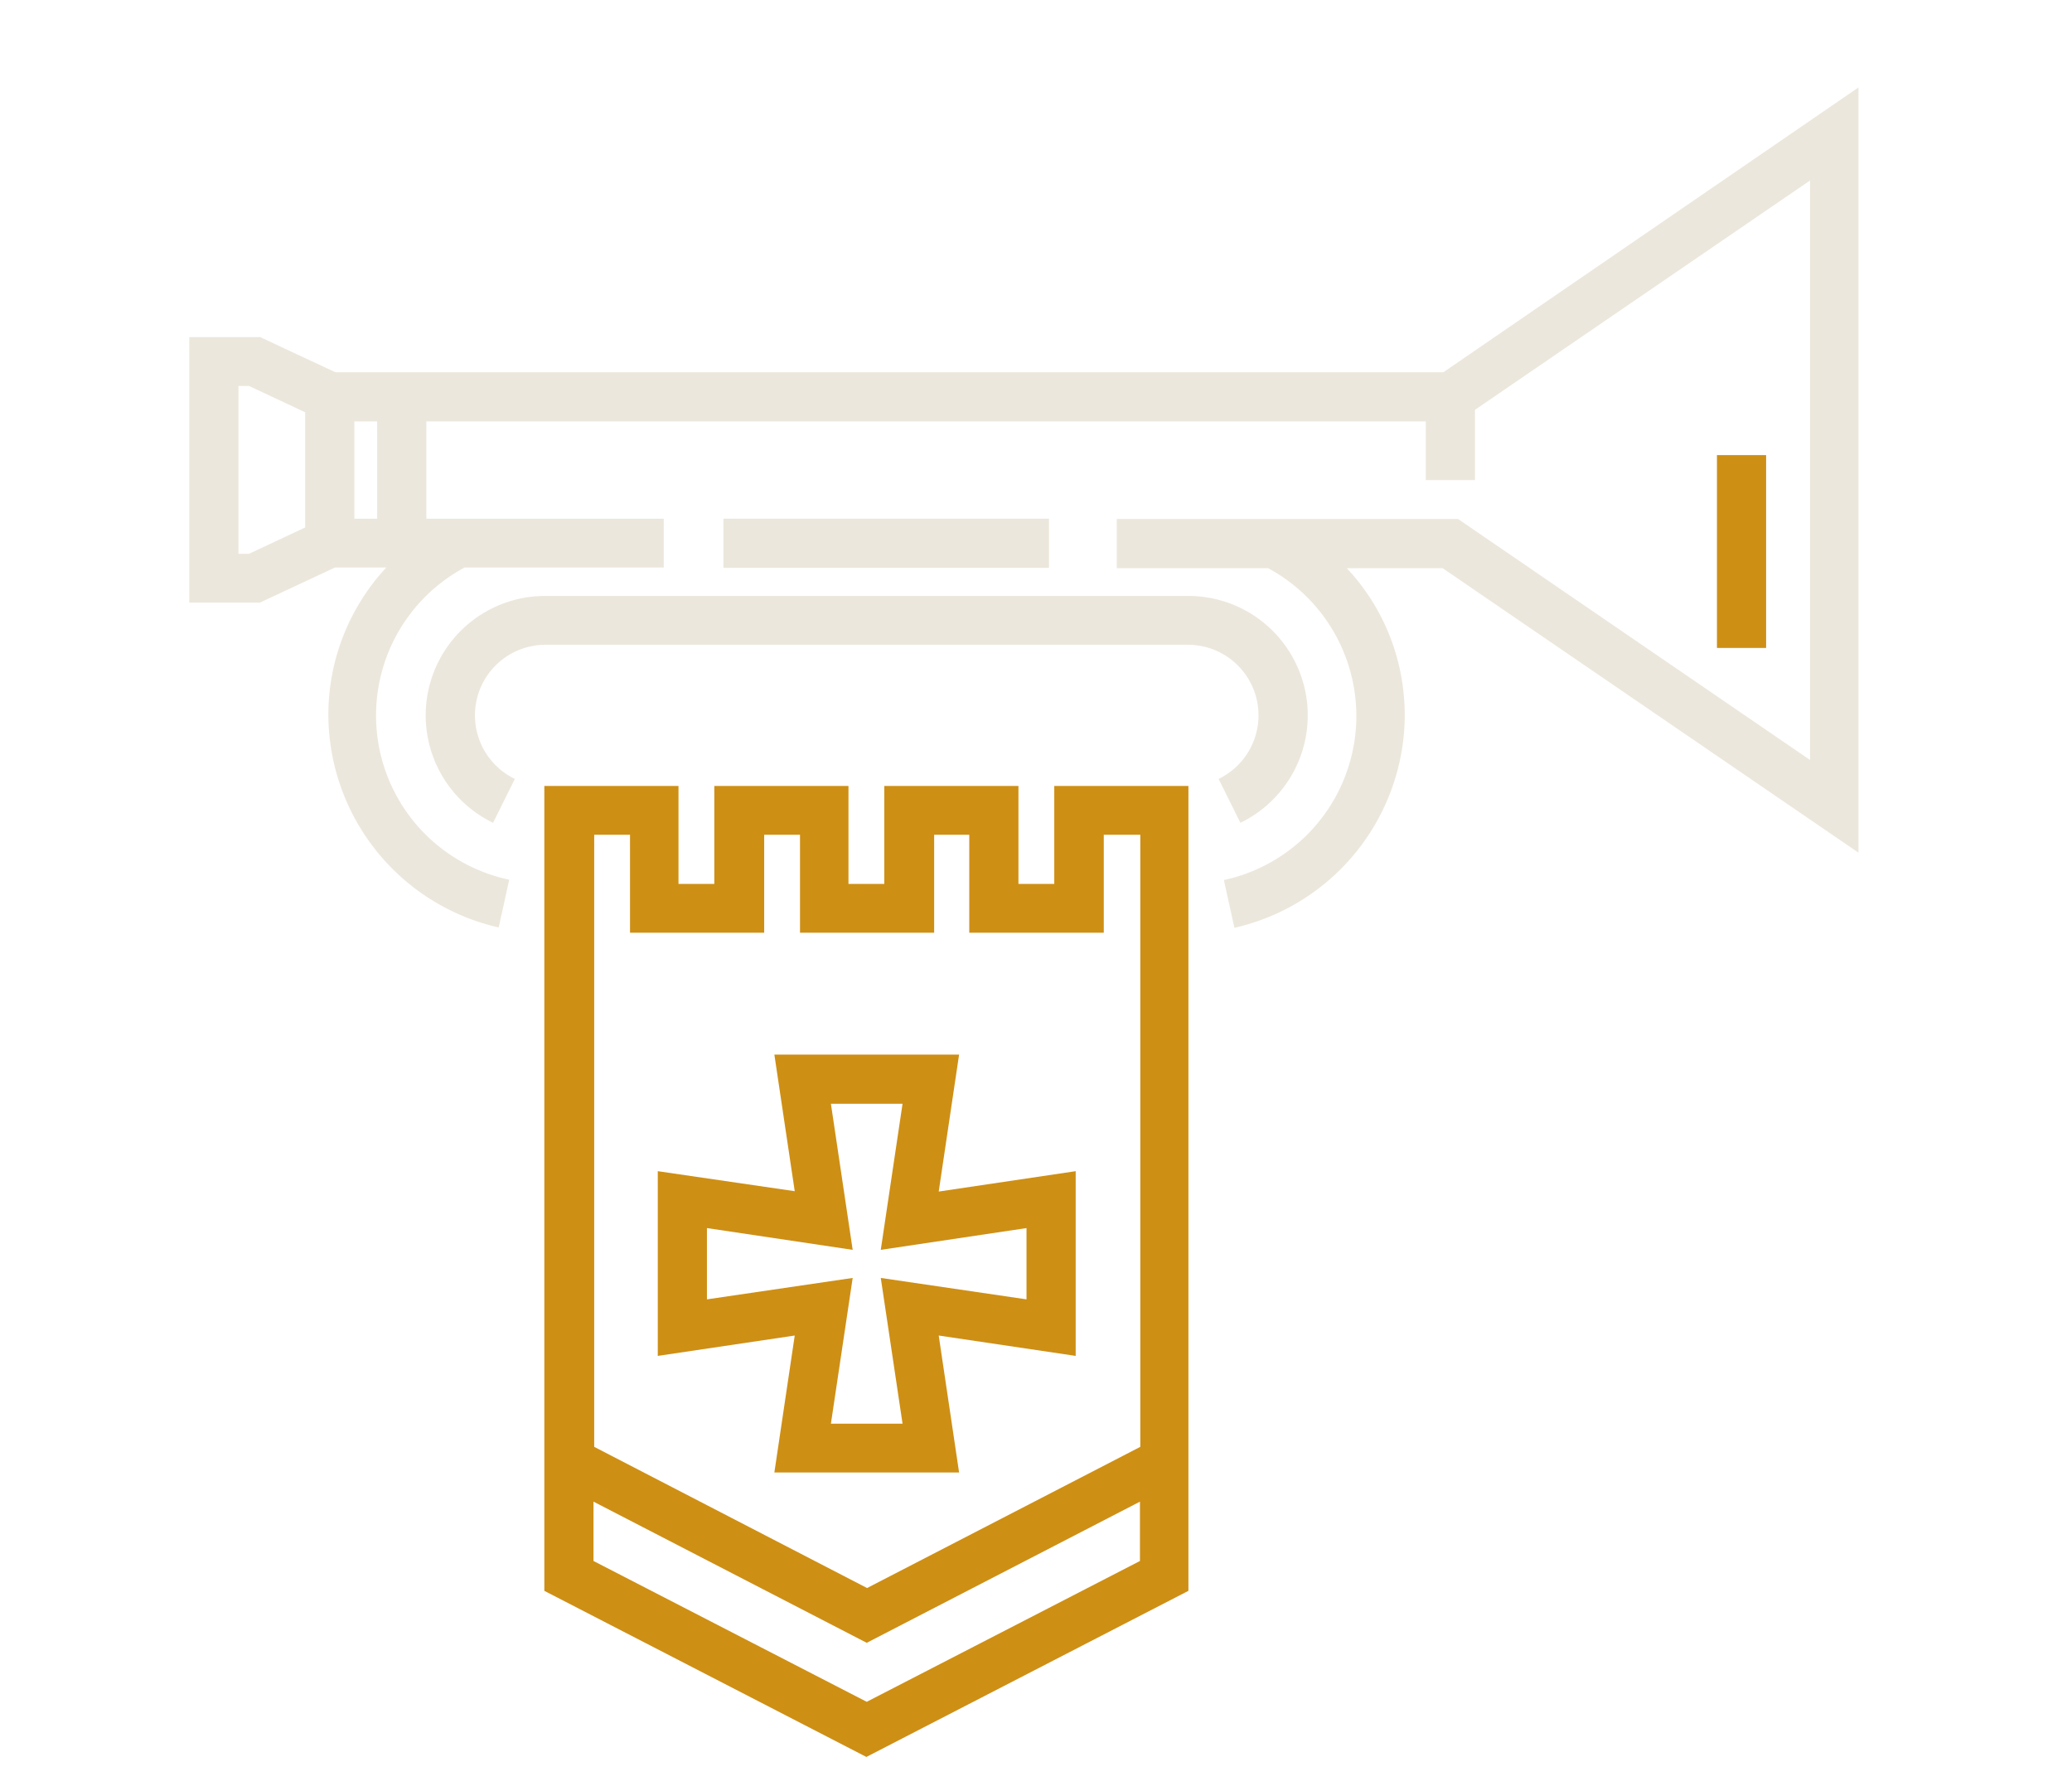 <svg xmlns="http://www.w3.org/2000/svg" width="59" height="51" fill="none"><path fill="#CE8F15" d="M48.9 12.96h1.39v5.49h-1.4v-5.5Z"/><path fill="#ECE7DC" d="M20.59 14.77h9.28v1.4H20.6v-1.4Z"/><path fill="#CE8F15" fill-rule="evenodd" d="M30.04 25.17H29v-2.79h-3.82v2.79h-1.02v-2.79h-3.82v2.79h-1.02v-2.79H15.5V45.3l9.17 4.73 9.17-4.73V22.38h-3.82v2.79Zm2.42 19.28-7.78 4.01-7.78-4.01v-1.69l7.78 4.02 7.78-4.02v1.69Zm0-20.68h-1.03v2.79H27.6v-2.79H26.6v2.79h-3.82v-2.79h-1.02v2.79h-3.82v-2.79h-1.02V41.2l7.77 4.02 7.78-4.02V23.77Z" clip-rule="evenodd"/><path fill="#CE8F15" fill-rule="evenodd" d="M22.05 30.03h5.26l-.58 3.9 3.9-.58v5.26l-3.9-.58.58 3.9h-5.26l.58-3.9-3.9.58v-5.26l3.9.57-.58-3.89ZM29.23 37v-2.03l-4.15.62.62-4.16h-2.04l.62 4.16-4.15-.62V37l4.15-.61-.62 4.15h2.04l-.62-4.15 4.15.61Z" clip-rule="evenodd"/><path fill="#ECE7DC" d="m34.7 22.18.62 1.25a3.4 3.4 0 0 0-1.5-6.46H15.54a3.4 3.4 0 0 0-1.5 6.46l.62-1.25a2.01 2.01 0 0 1 .88-3.82h18.28a2.01 2.01 0 0 1 .88 3.82Z"/><path fill="#ECE7DC" fill-rule="evenodd" d="M41.09 10.6H9.55l-2.14-1H5.39v7.56H7.4l2.14-1H11a6.16 6.16 0 0 0-1.65 4.21 6.23 6.23 0 0 0 4.85 6.04l.3-1.36a4.78 4.78 0 0 1-1.27-8.89h5.67v-1.39h-6.76V12H40.6v1.67H42v-2l9.54-6.53v16.5l-10.02-6.86H31.8v1.4h4.31a4.78 4.78 0 0 1-1.26 8.88l.3 1.36a6.23 6.23 0 0 0 4.85-6.04c0-1.6-.6-3.08-1.65-4.2h2.73l11.84 8.1V2.49L41.1 10.6Zm-32.4 4.42-1.6.75h-.3v-4.78h.3l1.6.75v3.28Zm1.4-.25h.65V12h-.65v2.78Z" clip-rule="evenodd"/></svg>